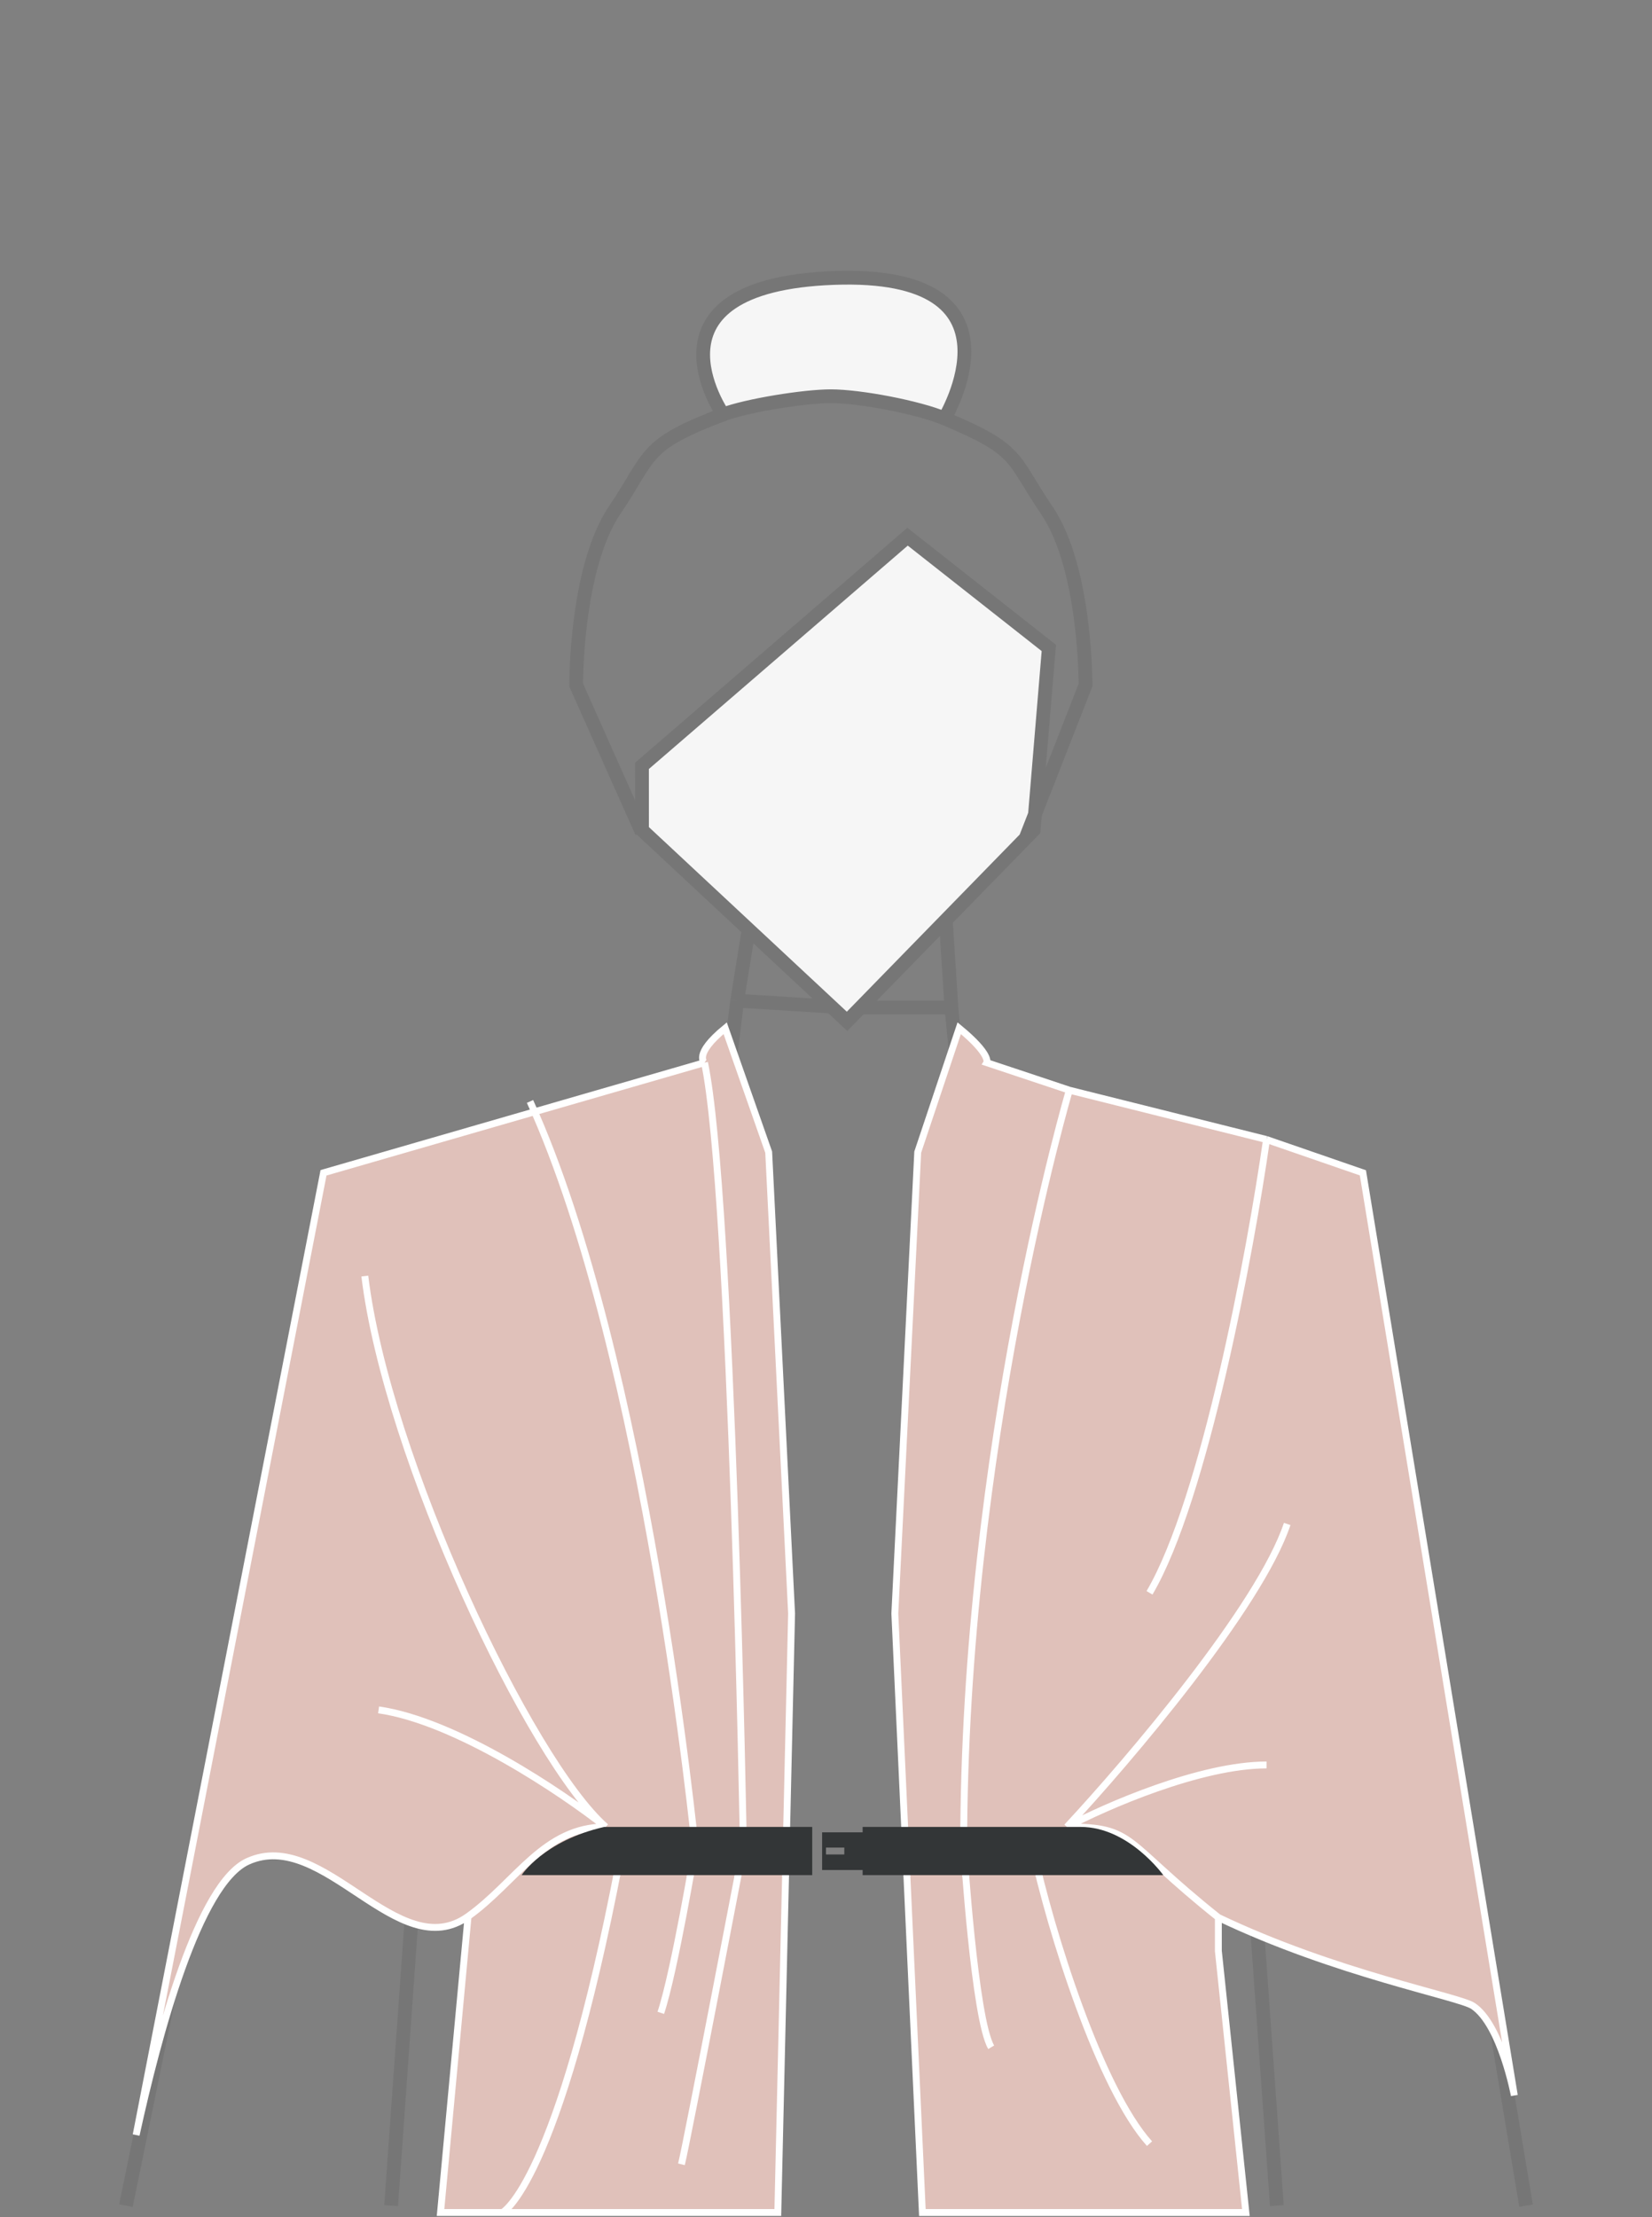 <svg width="120" height="161" viewBox="0 0 120 161" fill="none" xmlns="http://www.w3.org/2000/svg">
<rect x="0" y="0" width="120" height="161" fill="#808080" stroke="none"/>
<path d="M9.148 160.166L24.225 86.527L53 77.166L53.549 72.666M110.85 160.166L98.579 86.527L69.5 77.166L69.11 73.166M32.966 96.224L28.411 160.166M88.195 96.224L92.749 160.166M69.11 73.166H61.499L53.549 72.666M69.11 73.166L68.499 63.666H54.999L53.549 72.666" stroke="#767676"/>
<path d="M67 160.667H90.5L88.5 141.668V139.323V139.242C97.046 143.329 105.963 144.976 107 145.667C109.036 147.024 110 152.167 110 152.167L99 85.167L92 82.749L77.676 79.166L71.676 77.166C71.676 77.166 72.017 76.591 69.676 74.666L66.663 83.666L65 117.167L67 160.667Z" fill="#EBCBC3"/>
<path d="M67 160.667H90.5L88.5 141.668V139.323V139.242C97.046 143.329 105.963 144.976 107 145.667C109.036 147.024 110 152.167 110 152.167L99 85.167L92 82.749L77.676 79.166L71.676 77.166C71.676 77.166 72.017 76.591 69.676 74.666L66.663 83.666L65 117.167L67 160.667Z" fill="black" fill-opacity="0.05"/>
<path d="M32 160.666H36.5H56.5L57.5 117.166L55.837 83.666L52.676 74.666C50.334 76.591 51.176 77.166 51.176 77.166L23.5 85.166L9.889 155.038C11.515 147.596 14.444 136.783 18 135.167C23.5 132.667 28.905 142.804 34 139.166L32 160.666Z" fill="#EBCBC3"/>
<path d="M32 160.666H36.5H56.5L57.5 117.166L55.837 83.666L52.676 74.666C50.334 76.591 51.176 77.166 51.176 77.166L23.5 85.166L9.889 155.038C11.515 147.596 14.444 136.783 18 135.167C23.5 132.667 28.905 142.804 34 139.166L32 160.666Z" fill="black" fill-opacity="0.05"/>
<path d="M34 139.166C28.905 142.804 23.5 132.667 18 135.167C14.444 136.783 11.515 147.596 9.889 155.038L23.5 85.166L51.176 77.166M34 139.166L32 160.666H36.5M34 139.166C37.5 136.667 39.5 132.667 44 132.667M51.176 77.166C51.176 77.166 50.334 76.591 52.676 74.666L55.837 83.666L57.5 117.166L56.5 160.666H36.5M51.176 77.166C53.176 86.666 54 134.166 54 134.166C54 134.166 49.9 155.566 49.5 157.166M44 132.667C38.5 127.833 28.1 105.866 26.5 92.666M44 132.667C40.833 130.166 33.1 124.966 27.5 124.166M77.5 132.667C82.5 132.667 81.5 133.667 88.5 139.242M77.5 132.667C82 127.833 91.5 116.666 93.5 110.666M77.5 132.667C80.333 131.166 87.2 128.166 92 128.166M88.5 139.242C97.046 143.329 105.963 144.976 107 145.667C109.036 147.024 110 152.167 110 152.167L99 85.167L92 82.749M88.5 139.242V139.323V141.668L90.5 160.667H67L65 117.167L66.663 83.666L69.676 74.666C72.017 76.591 71.676 77.166 71.676 77.166L77.676 79.166M45 135.166C40.5 158.666 36.5 160.666 36.5 160.666M38.5 79.984C47 98.666 50.5 134.166 50.5 134.166C50.5 134.166 49 143.164 48 146.166M77.676 79.166C77.676 79.166 70 105.166 70 134.166C70 134.166 70.8 146.666 72 148.666M77.676 79.166L92 82.749M75 134.166C76.333 140.332 79.9 151.665 83.5 155.666M92 82.749C90.833 90.888 87.5 108.866 83.5 115.666" stroke="white" stroke-width="0.5"/>
<path d="M52.522 30.099C54.24 29.447 58.418 28.774 60.34 28.774C62.499 28.774 66.717 29.591 68.609 30.384C68.609 30.384 75.098 19.648 60.565 20.185C46.032 20.722 52.522 30.099 52.522 30.099Z" fill="#F6F6F6"/>
<path fill-rule="evenodd" clip-rule="evenodd" d="M61.529 74.166L46.635 60.278L46.634 55.614L65.925 38.973L76.186 47.052L75.084 60.278L61.529 74.166Z" fill="#F6F6F6"/>
<path d="M74.513 60.84L78.852 49.746C78.852 49.746 78.894 41.241 76.032 37.045C73.43 33.228 74.179 32.721 68.609 30.384M46.623 60.444L41.852 49.746C41.852 49.746 41.805 41.252 44.648 37.045C47.378 33.004 46.626 32.337 52.522 30.099M52.522 30.099C54.24 29.447 58.418 28.774 60.34 28.774C62.499 28.774 66.717 29.591 68.609 30.384M52.522 30.099C52.522 30.099 46.032 20.722 60.565 20.185C75.098 19.648 68.609 30.384 68.609 30.384M46.635 60.278L61.529 74.166L75.084 60.278L76.186 47.052L65.925 38.973L46.634 55.614L46.635 60.278Z" stroke="#767676"/>
<path fill-rule="evenodd" clip-rule="evenodd" d="M43.891 132.666C39.499 133.666 37.891 136.166 37.891 136.166H58.999V132.666H43.891ZM62.66 136.166H84.499C84.499 136.166 81.999 132.666 78.499 132.666H62.66V133.06H59.718V135.796H62.66V136.166ZM59.999 134.666V134.166H61.33V134.666H59.999Z" fill="#333637"/>
</svg>
